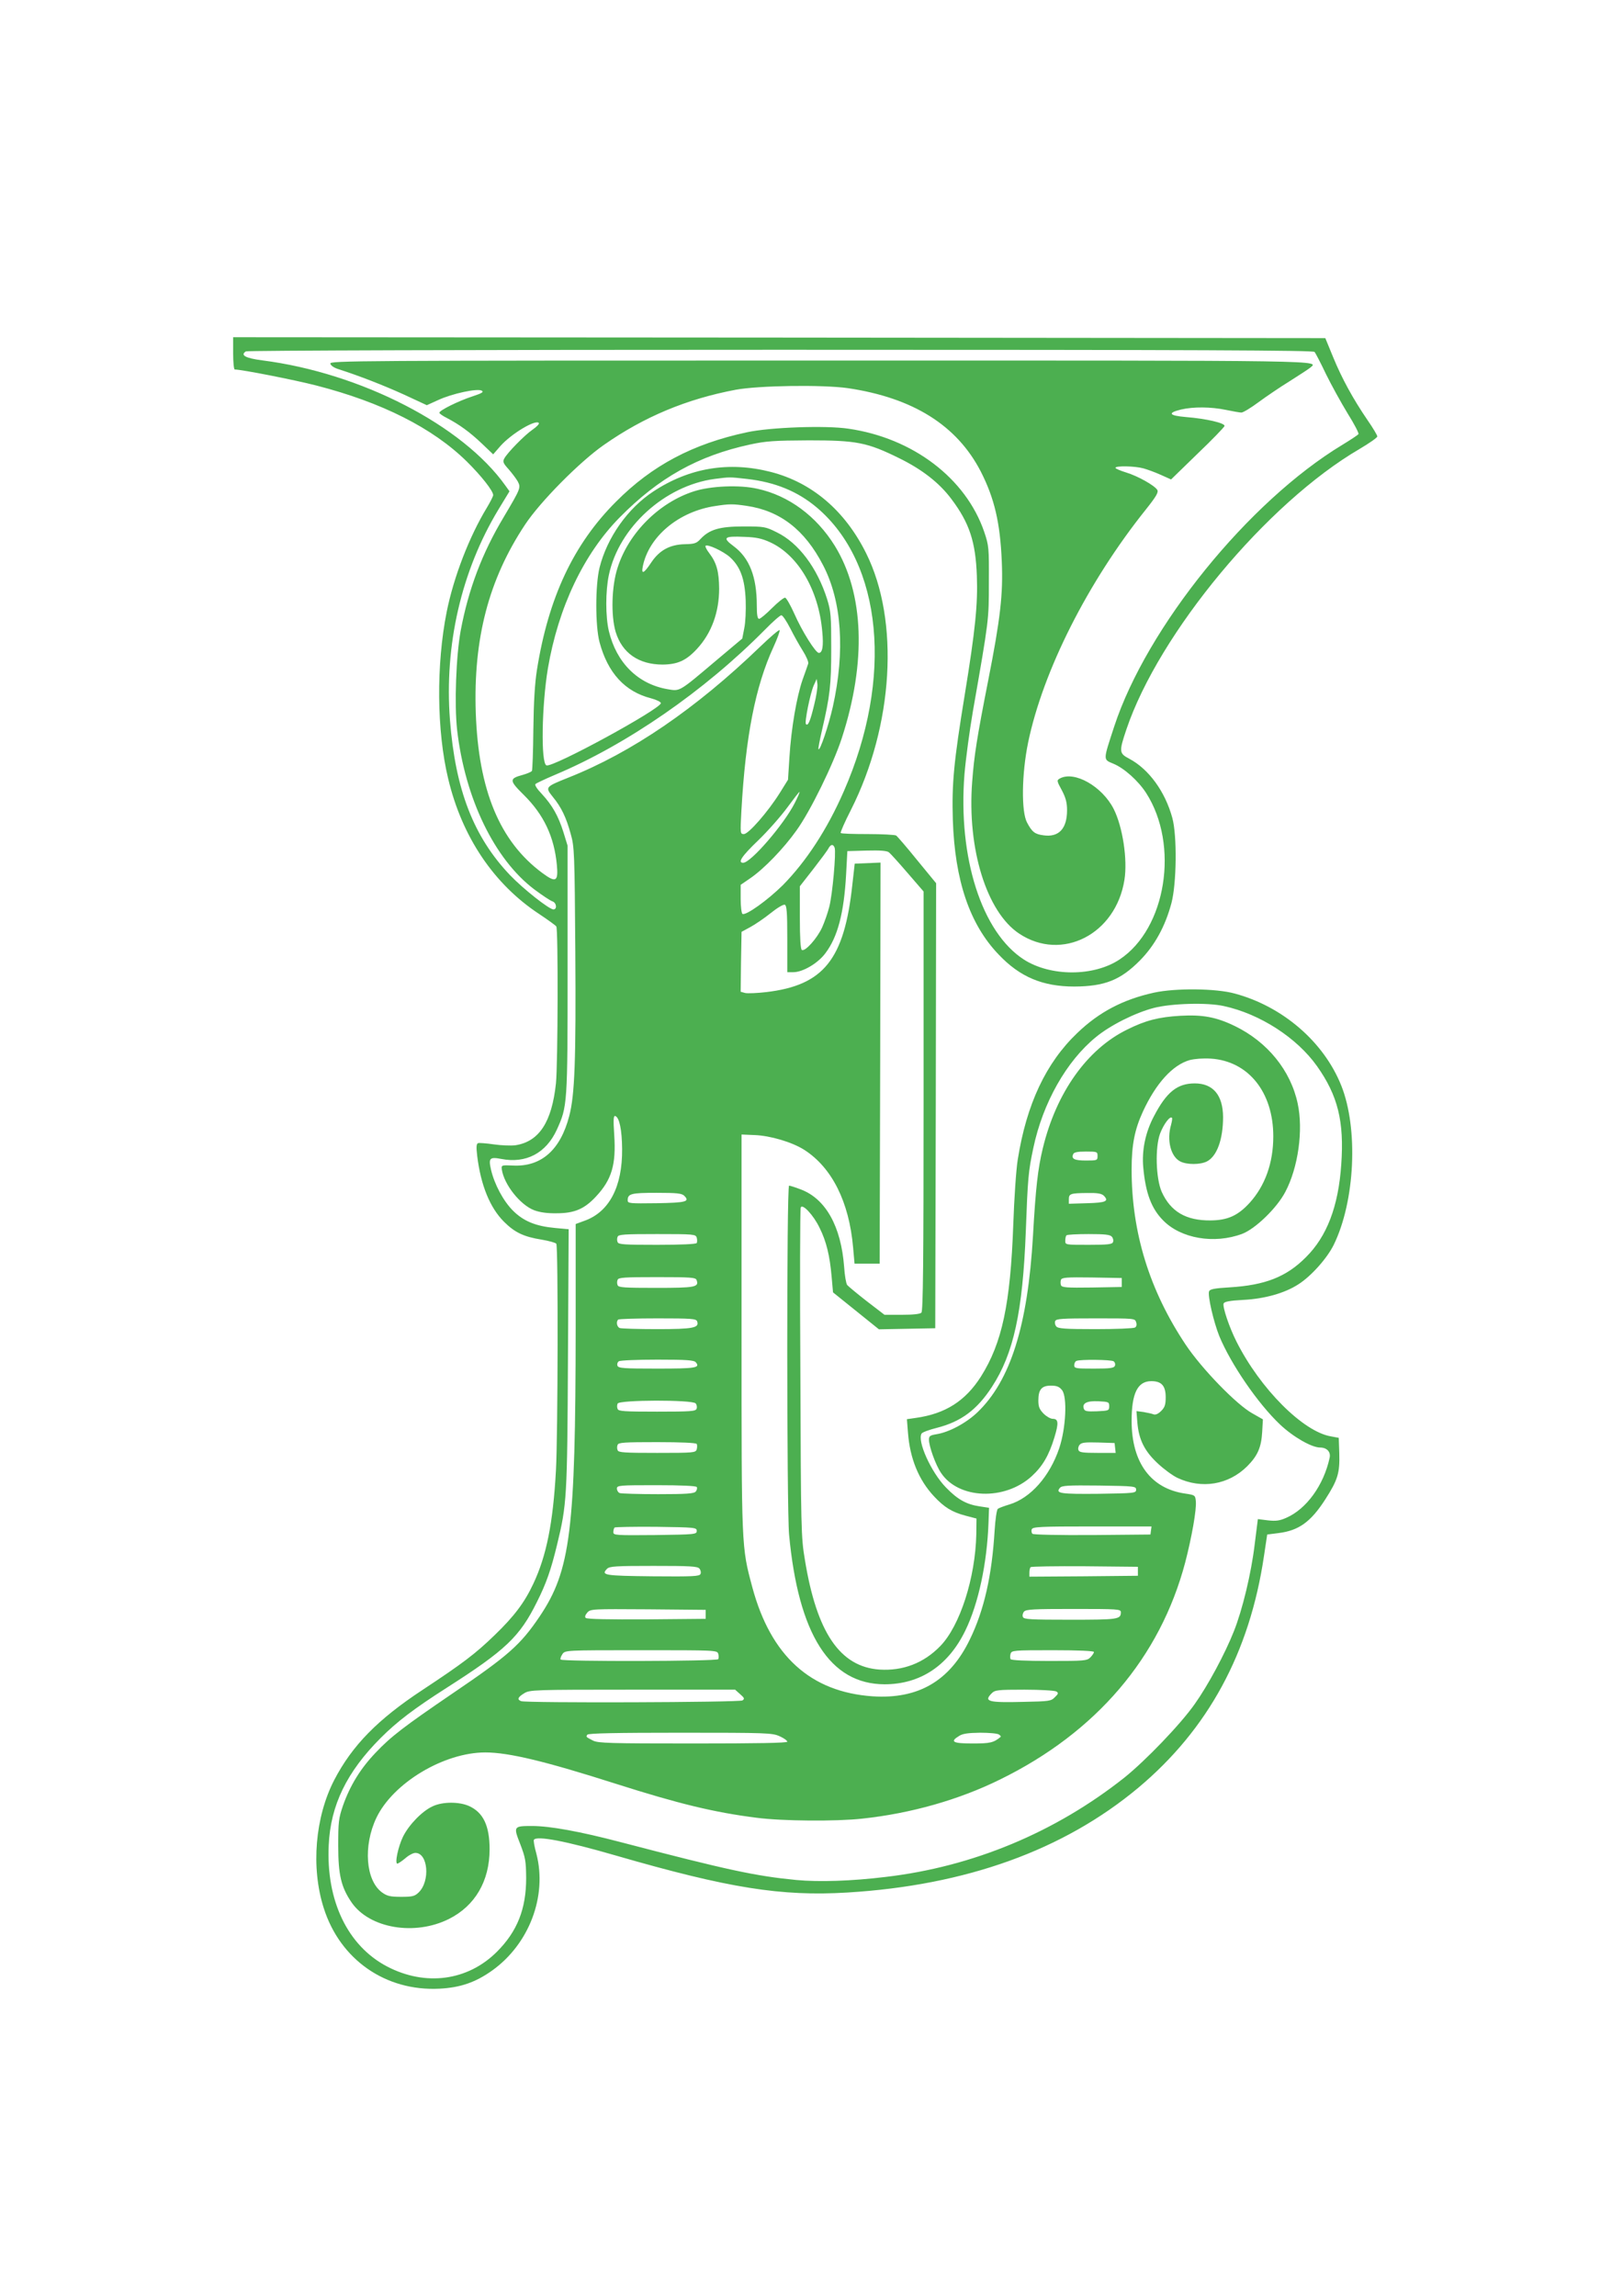 <?xml version="1.0" standalone="no"?>
<!DOCTYPE svg PUBLIC "-//W3C//DTD SVG 20010904//EN"
 "http://www.w3.org/TR/2001/REC-SVG-20010904/DTD/svg10.dtd">
<svg version="1.0" xmlns="http://www.w3.org/2000/svg"
 width="905pt" height="1280pt" viewBox="0 0 905 1280"
 preserveAspectRatio="xMidYMid meet">
<g transform="translate(0,1280) scale(0.1,-0.1)"
fill="#4caf50" stroke="none">
<path d="M1300 10830 c0 -49 4 -90 9 -90 38 0 329 -57 454 -89 366 -94 650
-237 840 -424 81 -80 147 -164 147 -187 0 -7 -16 -38 -35 -70 -99 -163 -185
-387 -224 -580 -59 -295 -56 -665 8 -931 77 -324 254 -588 508 -755 48 -32 91
-63 95 -69 11 -15 9 -765 -2 -875 -23 -216 -94 -325 -227 -345 -24 -3 -77 -1
-119 5 -41 6 -81 9 -88 7 -10 -4 -11 -21 -5 -72 20 -163 71 -288 149 -366 60
-60 110 -84 210 -100 41 -7 78 -17 82 -23 11 -16 9 -1062 -2 -1263 -16 -294
-53 -477 -126 -632 -49 -105 -107 -182 -216 -287 -107 -104 -179 -158 -403
-306 -249 -164 -391 -309 -491 -501 -107 -207 -131 -488 -59 -714 91 -288 345
-465 645 -450 117 6 201 35 294 101 207 148 308 415 247 651 -11 39 -17 73
-14 78 15 24 175 -6 458 -88 629 -182 921 -228 1289 -206 663 40 1206 236
1623 584 389 326 621 752 701 1292 l18 120 63 8 c113 14 180 62 261 188 70
109 81 147 78 255 l-3 88 -43 8 c-156 26 -395 266 -527 528 -41 81 -79 195
-72 213 4 10 33 16 109 20 119 6 231 37 308 87 71 45 160 145 197 220 119 243
138 648 42 888 -97 243 -326 441 -594 513 -105 29 -330 31 -450 5 -172 -38
-305 -107 -428 -225 -175 -167 -283 -397 -332 -706 -9 -55 -20 -219 -25 -365
-16 -439 -62 -657 -180 -844 -87 -137 -199 -208 -364 -231 l-49 -7 6 -76 c11
-144 60 -263 145 -354 57 -61 100 -88 176 -108 l61 -16 -1 -86 c-5 -244 -91
-512 -201 -625 -92 -95 -208 -139 -338 -131 -221 15 -351 206 -417 613 -21
124 -22 170 -25 1039 -3 499 -2 915 2 924 9 24 71 -42 105 -113 38 -76 57
-156 67 -270 l8 -90 128 -103 128 -103 157 3 157 3 3 1240 2 1241 -106 129
c-58 72 -111 133 -117 137 -7 4 -78 8 -158 8 -80 0 -148 2 -151 6 -3 3 22 61
57 129 237 470 272 1054 85 1430 -118 238 -302 395 -532 454 -234 60 -455 23
-655 -109 -143 -94 -258 -257 -300 -425 -24 -98 -24 -325 0 -415 46 -172 142
-276 287 -313 30 -8 55 -20 55 -27 0 -32 -603 -361 -638 -347 -32 12 -26 336
8 540 58 341 200 639 400 842 219 222 437 344 728 407 88 19 133 22 327 23
266 0 325 -11 505 -100 126 -62 222 -136 290 -227 101 -134 135 -239 142 -428
6 -158 -9 -304 -67 -660 -62 -379 -73 -498 -67 -700 11 -339 94 -583 255 -751
119 -126 246 -179 423 -179 169 1 257 36 365 145 82 83 141 189 176 320 29
109 32 376 5 475 -40 147 -131 272 -240 330 -57 30 -58 39 -16 164 182 538
784 1262 1300 1563 54 32 99 63 99 70 0 6 -24 47 -54 90 -82 120 -144 234
-192 351 l-44 107 -3045 3 -3045 2 0 -90z m6030 8 c6 -7 35 -63 64 -124 30
-61 84 -159 120 -218 37 -59 64 -111 61 -116 -3 -5 -44 -32 -90 -60 -523 -316
-1090 -1016 -1272 -1570 -63 -193 -63 -183 -4 -208 60 -25 138 -95 182 -163
186 -290 112 -756 -148 -928 -144 -96 -384 -96 -533 -1 -235 151 -369 568
-332 1034 7 83 28 241 47 351 90 514 89 507 89 720 1 192 0 203 -26 280 -102
298 -397 523 -757 575 -125 19 -439 8 -566 -20 -301 -64 -529 -185 -729 -386
-238 -237 -378 -536 -442 -939 -12 -76 -18 -179 -20 -332 -1 -122 -5 -226 -8
-231 -3 -5 -26 -15 -51 -22 -77 -21 -76 -31 6 -112 111 -110 169 -232 184
-389 9 -95 -5 -102 -81 -46 -238 176 -356 462 -371 893 -14 414 72 743 274
1048 84 128 307 353 441 446 223 156 459 255 734 307 130 24 485 29 626 9 363
-54 608 -207 741 -465 76 -149 108 -285 117 -501 8 -181 -8 -321 -76 -665 -62
-315 -78 -416 -89 -563 -29 -375 81 -727 262 -847 238 -158 539 -4 587 300 18
114 -10 296 -60 395 -64 126 -219 214 -300 170 -18 -10 -18 -13 11 -66 22 -42
29 -69 29 -111 0 -103 -46 -152 -131 -140 -48 6 -64 18 -92 71 -33 61 -30 272
6 447 83 399 332 893 656 1298 59 74 72 97 64 110 -16 25 -108 77 -174 97 -32
10 -59 21 -59 26 0 12 108 10 155 -3 22 -6 66 -22 97 -36 l58 -26 147 143 c82
78 149 148 151 155 4 16 -101 41 -216 50 -94 8 -104 23 -26 42 69 16 167 15
249 -2 38 -8 78 -15 87 -15 10 0 53 26 96 58 42 31 120 84 172 116 52 33 103
66 113 74 51 44 171 42 -2724 42 -2605 0 -2740 -1 -2737 -17 2 -11 21 -24 48
-32 115 -37 246 -88 363 -141 l127 -59 64 29 c78 36 218 66 242 52 13 -7 3
-14 -52 -32 -77 -25 -184 -78 -184 -91 0 -5 19 -18 43 -30 67 -35 127 -78 194
-142 l63 -60 40 46 c62 70 200 152 215 128 2 -5 -13 -21 -35 -36 -44 -30 -141
-129 -158 -161 -10 -18 -6 -27 24 -60 19 -22 42 -52 51 -68 18 -35 17 -38 -79
-200 -120 -200 -196 -402 -239 -631 -26 -142 -36 -412 -20 -555 44 -381 208
-721 431 -889 43 -32 88 -62 100 -66 23 -7 28 -45 6 -45 -24 0 -167 113 -242
191 -203 213 -305 476 -335 865 -32 416 63 830 270 1173 l62 102 -23 32 c-239
336 -806 628 -1356 698 -93 12 -124 29 -91 50 8 5 1281 9 2981 9 2362 0 2969
-3 2978 -12z m-3165 -708 c157 -18 282 -69 389 -159 367 -310 428 -952 151
-1583 -93 -213 -210 -391 -340 -523 -84 -83 -206 -171 -225 -160 -5 3 -10 41
-10 84 l0 78 54 37 c76 52 186 166 257 266 77 106 206 370 253 515 138 424
124 807 -39 1072 -103 166 -257 280 -431 318 -100 23 -261 16 -354 -14 -194
-62 -364 -231 -426 -425 -34 -103 -38 -268 -11 -359 36 -118 129 -182 262
-182 84 1 131 22 192 88 81 88 123 204 123 336 -1 95 -14 143 -55 197 -15 19
-24 38 -21 41 11 11 99 -30 136 -63 58 -53 83 -120 88 -240 2 -56 -1 -125 -8
-157 l-11 -57 -144 -121 c-213 -180 -202 -173 -274 -161 -165 29 -284 148
-326 324 -19 80 -19 223 0 312 56 267 313 499 590 536 86 11 81 11 180 0z m-3
-150 c187 -27 325 -133 427 -330 105 -201 124 -479 55 -790 -24 -106 -71 -246
-80 -237 -3 2 7 51 20 108 44 190 51 248 51 454 0 182 -2 207 -23 275 -55 174
-159 313 -280 372 -64 32 -71 33 -187 33 -133 0 -190 -17 -240 -71 -21 -23
-33 -27 -87 -28 -83 -2 -141 -34 -186 -101 -41 -62 -57 -70 -48 -24 33 168
201 308 405 338 78 12 97 12 173 1z m132 -203 c157 -72 271 -267 291 -498 8
-81 1 -119 -19 -119 -18 0 -94 121 -137 219 -21 47 -44 87 -51 89 -7 1 -40
-25 -73 -58 -33 -33 -65 -60 -72 -60 -9 0 -13 20 -13 74 0 160 -41 265 -128
330 -66 49 -56 58 58 53 66 -2 98 -9 144 -30z m112 -479 c20 -40 52 -97 71
-127 19 -30 32 -61 30 -70 -3 -9 -17 -50 -32 -91 -33 -96 -63 -270 -73 -431
l-8 -126 -46 -74 c-66 -105 -174 -229 -200 -229 -20 0 -21 2 -14 128 23 415
78 696 179 915 22 48 37 90 34 94 -4 3 -53 -39 -109 -93 -358 -345 -715 -589
-1068 -729 -130 -52 -131 -53 -88 -107 48 -58 75 -115 100 -206 21 -73 22
-104 26 -660 4 -599 -3 -798 -34 -914 -49 -189 -156 -284 -314 -276 -63 3 -65
2 -62 -21 12 -84 102 -198 180 -228 32 -12 73 -18 127 -17 98 0 154 24 218 93
88 94 113 178 102 343 -6 90 -4 109 6 106 23 -8 37 -78 38 -183 2 -211 -72
-352 -210 -401 l-49 -18 0 -580 c-1 -1129 -28 -1351 -201 -1608 -106 -157
-174 -218 -484 -428 -273 -186 -345 -241 -431 -332 -85 -89 -142 -183 -181
-293 -25 -73 -27 -92 -27 -225 0 -162 16 -231 75 -317 100 -144 352 -187 543
-91 145 73 226 211 226 388 0 131 -35 205 -114 241 -55 25 -148 25 -203 -1
-58 -26 -133 -103 -166 -170 -27 -56 -47 -150 -31 -150 5 1 25 14 44 30 19 17
44 30 56 30 71 0 84 -158 18 -221 -22 -21 -35 -24 -97 -24 -60 0 -78 4 -106
24 -92 66 -107 260 -32 417 93 194 376 364 607 364 131 0 334 -49 729 -175
349 -111 546 -159 783 -189 144 -19 446 -21 590 -5 271 29 539 105 768 218
537 263 893 681 1033 1211 36 139 64 295 59 341 -3 33 -5 34 -58 42 -192 27
-300 172 -300 405 0 154 33 222 110 222 57 0 80 -26 80 -90 0 -41 -5 -56 -25
-76 -17 -17 -32 -23 -43 -19 -9 4 -35 9 -56 13 l-39 5 5 -64 c8 -95 40 -159
113 -227 34 -32 83 -68 110 -81 136 -64 285 -39 389 64 59 59 79 106 84 191
l4 71 -58 33 c-88 48 -283 249 -373 384 -202 303 -301 625 -301 976 0 138 17
223 63 323 73 158 166 260 261 287 28 7 75 11 119 8 208 -14 347 -187 347
-433 0 -149 -46 -276 -132 -371 -66 -72 -123 -97 -218 -98 -137 -1 -222 49
-272 159 -33 75 -38 248 -9 326 20 52 55 99 66 87 3 -2 0 -20 -5 -39 -25 -85
-2 -177 51 -204 36 -19 112 -19 149 0 56 29 90 123 90 248 -1 122 -56 187
-158 187 -97 0 -157 -48 -227 -182 -48 -90 -69 -191 -60 -287 13 -142 45 -228
110 -294 99 -102 285 -134 441 -76 74 28 194 144 241 234 72 136 101 345 69
493 -39 184 -169 344 -351 432 -103 50 -180 64 -303 57 -121 -7 -195 -26 -297
-77 -223 -109 -395 -351 -470 -661 -28 -115 -40 -223 -55 -489 -29 -501 -126
-808 -310 -984 -63 -60 -158 -111 -229 -122 -35 -6 -41 -10 -41 -31 0 -36 37
-140 67 -184 97 -147 355 -157 506 -19 61 56 96 116 127 218 24 79 22 102 -10
102 -12 0 -35 13 -51 29 -23 24 -29 38 -29 73 0 61 18 83 70 83 33 0 47 -6 62
-25 30 -38 22 -213 -16 -325 -53 -156 -159 -276 -276 -312 -30 -9 -60 -20 -66
-25 -6 -4 -14 -58 -18 -122 -15 -251 -59 -444 -138 -606 -112 -232 -288 -334
-543 -317 -345 24 -567 225 -670 608 -61 228 -60 210 -60 1419 l0 1105 72 -3
c87 -3 209 -39 277 -82 155 -99 251 -291 273 -545 l8 -90 70 0 70 0 3 1118 2
1118 -72 -3 -72 -3 -13 -115 c-45 -420 -160 -563 -480 -601 -51 -6 -104 -8
-118 -5 l-25 7 2 167 3 167 48 26 c26 14 78 49 114 78 36 29 71 50 79 47 11
-4 14 -42 14 -191 l0 -185 34 0 c52 0 136 49 178 105 69 91 104 224 116 440
l7 130 109 3 c75 2 113 -1 123 -10 8 -6 55 -58 104 -115 l89 -103 0 -1168 c0
-895 -3 -1171 -12 -1180 -8 -8 -47 -12 -109 -12 l-97 0 -99 76 c-54 42 -103
83 -109 90 -6 8 -14 53 -17 101 -17 226 -103 380 -242 432 -31 12 -60 21 -65
21 -14 0 -13 -1801 0 -1945 52 -558 228 -834 532 -835 200 0 356 104 451 300
73 150 121 375 129 600 l3 84 -53 8 c-73 11 -122 38 -187 105 -83 85 -162 260
-136 301 4 7 42 21 86 32 133 34 223 100 306 228 121 185 172 419 189 867 11
296 14 334 42 465 53 252 185 485 350 619 79 65 218 135 323 162 97 25 297 31
390 10 202 -44 407 -177 519 -335 116 -164 152 -308 135 -548 -16 -234 -80
-401 -197 -517 -109 -110 -228 -156 -425 -168 -85 -5 -110 -10 -115 -22 -9
-23 25 -170 57 -250 65 -157 216 -377 339 -493 73 -69 176 -128 223 -128 38 0
61 -25 53 -58 -33 -152 -129 -285 -242 -334 -36 -16 -57 -19 -102 -14 l-56 7
-18 -143 c-19 -159 -68 -363 -116 -483 -49 -124 -144 -301 -218 -405 -80 -114
-275 -316 -392 -410 -385 -305 -844 -497 -1332 -554 -189 -23 -371 -29 -498
-17 -226 22 -378 54 -979 211 -229 60 -395 90 -494 90 -104 0 -105 -2 -66
-101 29 -76 32 -94 33 -189 0 -173 -50 -298 -163 -411 -163 -163 -399 -194
-613 -82 -219 115 -340 366 -325 676 10 223 101 409 290 598 91 91 184 162
367 279 329 210 408 285 504 479 52 103 79 181 112 318 55 226 57 263 61 1039
l4 721 -76 7 c-108 10 -176 38 -235 97 -53 53 -103 146 -122 228 -15 65 -7 72
57 60 138 -27 250 32 310 163 59 130 60 138 60 893 l0 690 -23 75 c-29 92 -62
150 -120 213 -27 28 -42 51 -36 56 5 5 54 28 108 51 402 169 835 469 1171 809
44 45 85 81 92 81 7 0 29 -33 49 -72z m134 -427 c-22 -92 -34 -120 -46 -108
-9 9 24 173 44 217 l16 35 4 -29 c2 -16 -6 -68 -18 -115z m-109 -549 c-60
-118 -244 -332 -287 -332 -32 0 -9 36 84 125 53 51 126 134 162 183 36 49 66
88 68 87 2 -2 -10 -30 -27 -63z m223 -248 c9 -25 -12 -262 -30 -330 -8 -32
-26 -84 -40 -115 -28 -61 -95 -136 -113 -125 -7 5 -11 66 -11 181 l0 174 75
96 c41 53 80 105 85 116 13 23 26 24 34 3z m1466 -1719 c0 -24 -2 -25 -64 -25
-65 0 -83 9 -72 35 4 11 23 15 71 15 63 0 65 -1 65 -25z m-2305 -221 c33 -33
13 -39 -153 -42 -151 -2 -162 -1 -162 16 0 37 19 42 161 42 113 0 140 -3 154
-16z m2340 0 c30 -31 12 -39 -93 -42 l-102 -3 0 25 c0 31 9 34 102 35 58 1 80
-3 93 -15z m-2270 -234 c3 -11 3 -24 0 -30 -4 -6 -87 -10 -221 -10 -182 0
-216 2 -220 15 -4 8 -4 22 0 30 4 13 38 15 220 15 206 0 215 -1 221 -20z
m2315 5 c7 -8 10 -22 6 -30 -4 -12 -29 -15 -136 -15 -130 0 -130 0 -130 23 0
13 3 27 7 30 3 4 59 7 123 7 92 0 120 -3 130 -15z m-2316 -241 c15 -40 -7 -44
-226 -44 -176 0 -210 2 -214 15 -4 8 -4 22 0 30 4 13 38 15 220 15 188 0 215
-2 220 -16z m2371 -14 l0 -25 -166 -3 c-142 -2 -168 0 -173 13 -3 8 -3 22 0
30 5 13 31 15 173 13 l166 -3 0 -25z m-2368 -216 c14 -37 -21 -44 -223 -44
-106 0 -199 3 -208 6 -16 6 -22 35 -9 47 3 4 102 7 220 7 189 0 214 -2 220
-16z m2448 -5 c5 -14 2 -25 -6 -30 -8 -5 -107 -9 -220 -9 -171 0 -209 3 -219
15 -7 8 -10 22 -6 30 5 13 38 15 225 15 215 0 220 0 226 -21z m-2455 -224 c26
-31 0 -35 -216 -35 -188 0 -215 2 -221 16 -3 9 0 20 8 25 8 5 105 9 215 9 164
0 204 -3 214 -15z m2329 6 c8 -5 11 -16 8 -25 -5 -13 -25 -16 -117 -16 -102 0
-110 1 -110 19 0 11 6 22 13 24 21 9 191 7 206 -2z m-2330 -235 c6 -7 9 -21 5
-30 -5 -14 -32 -16 -220 -16 -182 0 -216 2 -220 15 -4 8 -4 22 0 30 8 21 417
22 435 1z m2306 -16 c0 -24 -3 -25 -68 -28 -54 -2 -68 0 -73 13 -12 31 15 46
80 43 58 -3 61 -4 61 -28z m-2300 -210 c3 -6 3 -19 0 -30 -6 -19 -15 -20 -221
-20 -182 0 -216 2 -220 15 -4 8 -4 22 0 30 4 13 38 15 220 15 134 0 217 -4
221 -10z m2333 -22 l3 -28 -101 0 c-81 0 -102 3 -106 15 -4 8 -1 22 6 30 10
13 32 15 104 13 l91 -3 3 -27z m-2333 -218 c4 -6 1 -17 -5 -25 -10 -12 -49
-15 -210 -15 -109 0 -205 3 -214 6 -9 3 -16 15 -16 25 0 18 11 19 219 19 142
0 222 -4 226 -10z m2450 -15 c0 -19 -8 -20 -209 -23 -213 -2 -242 2 -216 33
11 13 42 15 219 13 198 -3 206 -4 206 -23z m-2450 -230 c0 -19 -8 -20 -232
-23 -221 -2 -233 -1 -233 16 0 10 3 22 7 26 4 3 108 5 232 4 218 -3 226 -4
226 -23z m2533 3 l-3 -23 -324 -3 c-195 -1 -329 2 -334 7 -5 5 -7 17 -4 25 6
14 46 16 337 16 l331 0 -3 -22z m-2518 -213 c7 -8 10 -22 6 -30 -5 -13 -40
-15 -267 -13 -270 3 -289 6 -254 42 14 14 49 16 259 16 203 0 246 -2 256 -15z
m2445 -15 l0 -25 -302 -3 -303 -2 0 23 c0 13 3 27 7 30 4 4 140 6 302 5 l296
-3 0 -25z m-2410 -240 l0 -25 -329 -3 c-208 -1 -333 1 -340 8 -6 6 -3 16 9 30
18 20 27 20 339 18 l321 -3 0 -25z m2315 12 c0 -40 -14 -42 -282 -42 -222 0
-259 2 -264 15 -4 8 -1 22 6 30 10 13 55 15 276 15 248 0 264 -1 264 -18z
m-2245 -232 c3 -11 3 -24 0 -30 -8 -12 -871 -14 -879 -2 -3 5 2 18 10 30 15
22 16 22 439 22 414 0 424 0 430 -20z m2095 10 c0 -5 -9 -19 -20 -30 -19 -19
-33 -20 -229 -20 -130 0 -212 4 -216 10 -3 6 -3 19 0 30 6 19 15 20 236 20
146 0 229 -4 229 -10z m-1973 -235 c24 -21 26 -26 13 -35 -16 -11 -1206 -15
-1234 -4 -24 9 -19 22 17 44 31 19 51 20 604 20 l572 0 28 -25z m1763 15 c13
-8 12 -13 -8 -32 -21 -22 -32 -23 -174 -26 -199 -5 -224 2 -178 48 18 18 33
20 183 20 89 0 169 -5 177 -10z m-1542 -250 c23 -10 42 -24 42 -30 0 -7 -166
-10 -525 -10 -466 0 -530 2 -558 16 -41 21 -40 21 -32 33 4 8 166 11 518 11
484 0 514 -1 555 -20z m1222 10 c8 -5 12 -11 10 -13 -40 -33 -59 -37 -157 -37
-111 0 -128 10 -75 42 20 13 50 17 117 18 50 0 97 -4 105 -10z"/>
</g>
</svg>

